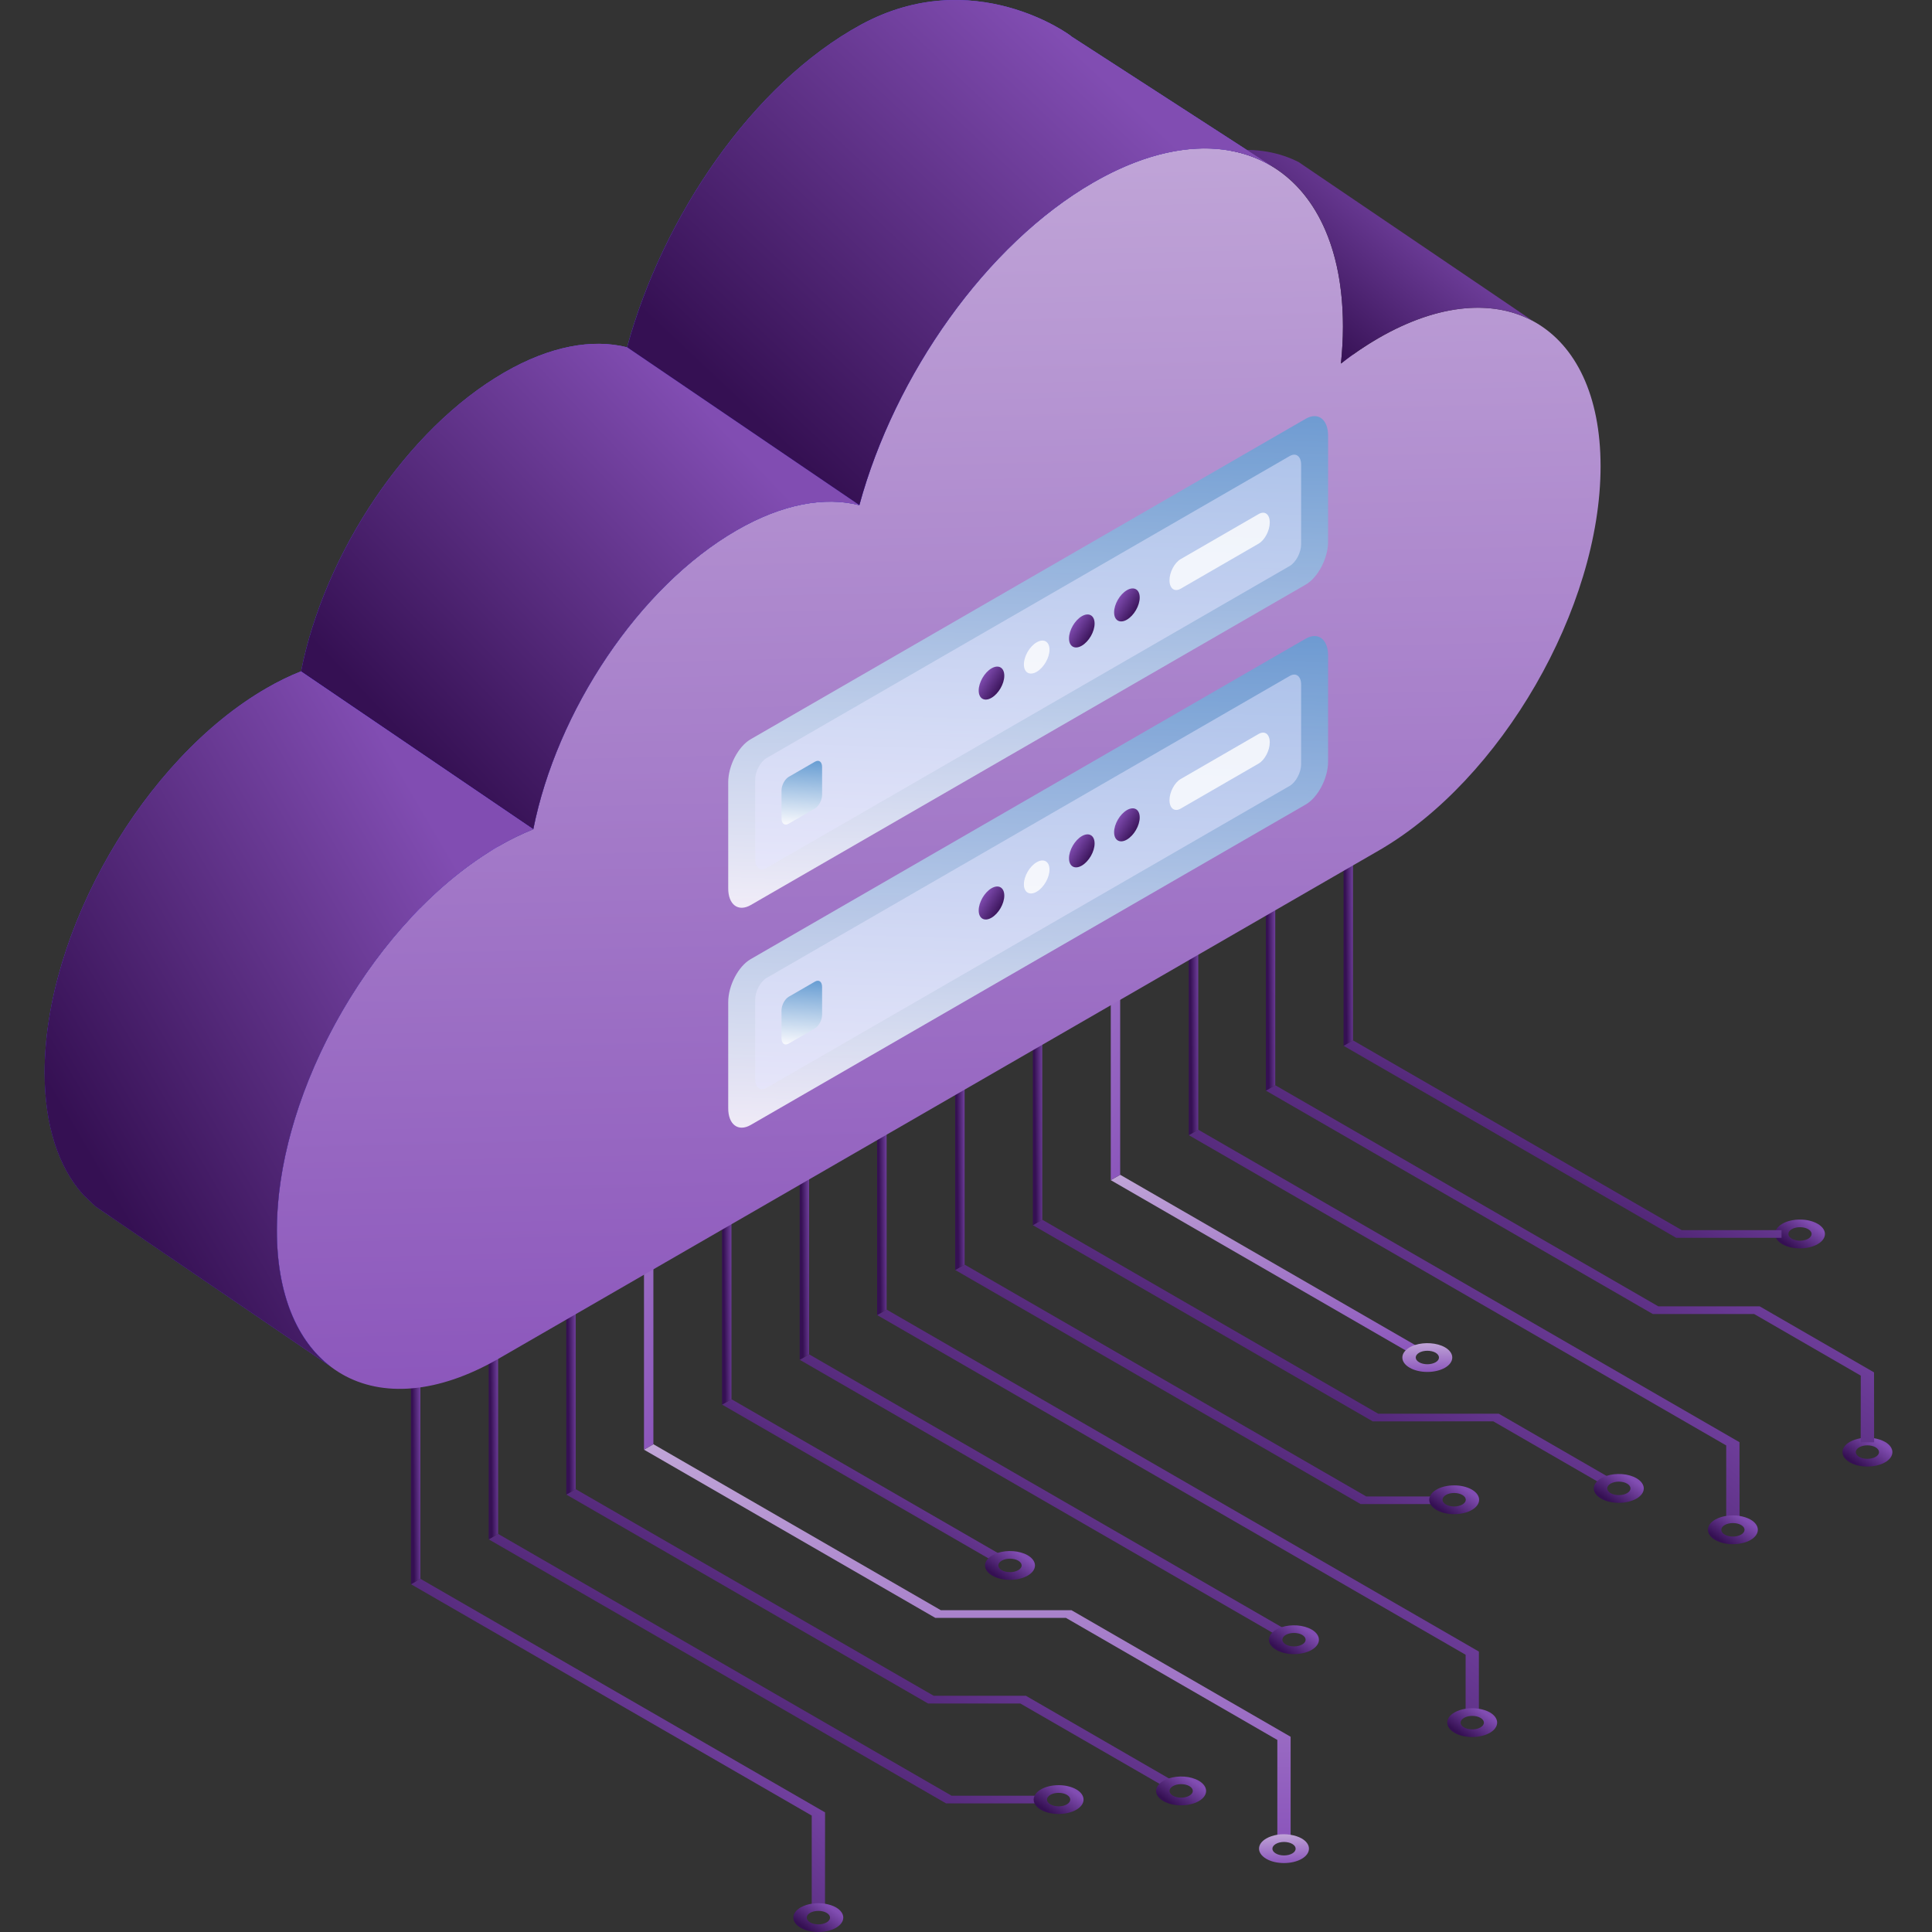 <svg width="130" height="130" viewBox="0 0 130 130" fill="none" xmlns="http://www.w3.org/2000/svg">
<rect x="0" y="0" width="130" height="130" fill="#333333" stroke="none"/>
<path d="M70.117 120.831L70.121 121.347H69.614H63.659L32.883 103.579L33.516 103.212L64.031 120.831H70.117Z" fill="url(#paint0_linear_607_6250)"/>
<path d="M70.043 120.403C69.828 120.523 69.689 120.672 69.614 120.831C69.531 120.998 69.531 121.179 69.61 121.347C69.684 121.505 69.828 121.654 70.043 121.775C70.694 122.152 71.764 122.152 72.42 121.775C73.076 121.398 73.071 120.779 72.42 120.403C71.764 120.026 70.698 120.026 70.043 120.403ZM71.787 121.412C71.48 121.589 70.982 121.589 70.68 121.412C70.373 121.235 70.373 120.951 70.68 120.77C70.982 120.593 71.48 120.593 71.787 120.77C72.09 120.947 72.09 121.235 71.787 121.412Z" fill="url(#paint1_linear_607_6250)"/>
<path d="M69.028 114.104L78.924 119.822L78.291 120.185L68.656 114.625H62.449L38.103 100.565L38.736 100.202L62.822 114.104H69.028Z" fill="url(#paint2_linear_607_6250)"/>
<path d="M78.649 119.664C78.519 119.706 78.398 119.757 78.287 119.822C78.175 119.887 78.086 119.957 78.012 120.031C77.649 120.403 77.737 120.878 78.287 121.194C78.942 121.571 80.008 121.571 80.664 121.194C81.32 120.818 81.32 120.203 80.664 119.822C80.12 119.506 79.296 119.454 78.649 119.664ZM80.031 120.827C79.724 121.004 79.226 121.004 78.924 120.827C78.621 120.65 78.617 120.366 78.924 120.185C79.226 120.008 79.729 120.008 80.031 120.185C80.338 120.362 80.338 120.65 80.031 120.827Z" fill="url(#paint3_linear_607_6250)"/>
<path d="M54.443 91.13L86.517 109.647L85.884 110.014L53.81 91.497L54.443 91.13Z" fill="url(#paint4_linear_607_6250)"/>
<path d="M86.242 109.489C86.112 109.53 85.991 109.582 85.879 109.647C85.768 109.712 85.679 109.782 85.605 109.856C85.242 110.224 85.33 110.703 85.879 111.019C86.531 111.396 87.601 111.396 88.257 111.019C88.913 110.642 88.908 110.024 88.257 109.647C87.712 109.335 86.884 109.279 86.242 109.489ZM87.624 110.652C87.322 110.828 86.819 110.828 86.517 110.652C86.21 110.475 86.214 110.186 86.517 110.01C86.824 109.833 87.317 109.833 87.624 110.01C87.926 110.191 87.931 110.475 87.624 110.652Z" fill="url(#paint5_linear_607_6250)"/>
<path d="M75.374 79.047L95.491 90.66L94.859 91.027L74.741 79.41L75.374 79.047Z" fill="url(#paint6_linear_607_6250)"/>
<path d="M95.217 90.501C95.087 90.543 94.966 90.594 94.854 90.659C94.742 90.725 94.654 90.794 94.579 90.869C94.216 91.236 94.305 91.716 94.854 92.032C95.505 92.409 96.575 92.409 97.231 92.032C97.883 91.655 97.883 91.036 97.231 90.659C96.687 90.348 95.859 90.296 95.217 90.501ZM96.599 91.664C96.291 91.841 95.794 91.841 95.491 91.664C95.184 91.487 95.184 91.204 95.491 91.022C95.794 90.846 96.291 90.846 96.599 91.022C96.901 91.204 96.901 91.492 96.599 91.664Z" fill="url(#paint7_linear_607_6250)"/>
<path d="M80.627 76.014L117.046 97.043L117.051 102.002V102.272H116.153V102.002V97.261L79.989 76.381L80.627 76.014Z" fill="url(#paint8_linear_607_6250)"/>
<path d="M117.051 102.003C116.758 101.956 116.442 101.956 116.153 102.003C115.883 102.045 115.627 102.128 115.413 102.249C114.757 102.626 114.762 103.245 115.413 103.622C116.069 103.999 117.135 103.999 117.791 103.622C118.442 103.245 118.447 102.631 117.791 102.249C117.577 102.128 117.321 102.049 117.051 102.003ZM117.158 103.259C116.851 103.436 116.358 103.436 116.051 103.259C115.748 103.082 115.744 102.798 116.051 102.617C116.353 102.44 116.856 102.44 117.158 102.617C117.465 102.794 117.46 103.082 117.158 103.259Z" fill="url(#paint9_linear_607_6250)"/>
<path d="M72.099 108.349L86.843 116.863V123.711H85.949V123.46V117.077L71.727 108.865H62.938L43.333 97.546L43.965 97.178L63.31 108.349H72.099Z" fill="url(#paint10_linear_607_6250)"/>
<path d="M86.843 123.46C86.554 123.409 86.242 123.409 85.949 123.455C85.679 123.502 85.428 123.581 85.21 123.706C84.553 124.083 84.553 124.697 85.21 125.079C85.861 125.456 86.931 125.456 87.587 125.079C88.243 124.702 88.238 124.083 87.587 123.706C87.373 123.585 87.117 123.506 86.843 123.46ZM86.954 124.716C86.647 124.893 86.149 124.893 85.847 124.716C85.54 124.539 85.54 124.255 85.847 124.074C86.149 123.897 86.647 123.897 86.954 124.074C87.257 124.251 87.257 124.539 86.954 124.716Z" fill="url(#paint11_linear_607_6250)"/>
<path d="M49.218 94.149L67.404 104.65L66.772 105.012L48.585 94.512L49.218 94.149Z" fill="url(#paint12_linear_607_6250)"/>
<path d="M67.134 104.491C67.004 104.533 66.883 104.585 66.772 104.65C66.66 104.715 66.571 104.785 66.497 104.859C66.134 105.227 66.227 105.71 66.772 106.022C67.427 106.399 68.493 106.399 69.149 106.022C69.805 105.645 69.805 105.031 69.149 104.65C68.605 104.338 67.776 104.282 67.134 104.491ZM68.511 105.655C68.209 105.831 67.711 105.831 67.404 105.655C67.102 105.478 67.102 105.189 67.404 105.013C67.711 104.836 68.209 104.836 68.511 105.013C68.823 105.194 68.823 105.478 68.511 105.655Z" fill="url(#paint13_linear_607_6250)"/>
<path d="M59.658 88.119L99.511 111.131V114.978V115.257H98.618V111.345L59.02 88.487L59.658 88.119Z" fill="url(#paint14_linear_607_6250)"/>
<path d="M99.511 114.978C99.218 114.931 98.906 114.931 98.613 114.978C98.343 115.02 98.087 115.103 97.873 115.224C97.217 115.601 97.217 116.215 97.873 116.597C98.525 116.974 99.595 116.974 100.251 116.597C100.902 116.22 100.902 115.601 100.251 115.224C100.037 115.103 99.785 115.024 99.511 114.978ZM99.618 116.234C99.311 116.411 98.813 116.411 98.511 116.234C98.204 116.057 98.204 115.773 98.511 115.592C98.813 115.415 99.311 115.415 99.618 115.592C99.925 115.769 99.925 116.057 99.618 116.234Z" fill="url(#paint15_linear_607_6250)"/>
<path d="M100.851 95.126L108.37 99.467L107.737 99.83L100.479 95.638L92.37 95.643L69.498 82.439L70.131 82.071L92.737 95.126H100.851Z" fill="url(#paint16_linear_607_6250)"/>
<path d="M108.1 99.308C107.97 99.35 107.849 99.402 107.737 99.467C107.625 99.532 107.537 99.602 107.462 99.676C107.1 100.044 107.188 100.523 107.737 100.839C108.393 101.216 109.458 101.216 110.114 100.839C110.77 100.462 110.77 99.848 110.114 99.467C109.57 99.15 108.737 99.099 108.1 99.308ZM109.482 100.472C109.179 100.648 108.681 100.648 108.374 100.472C108.072 100.295 108.072 100.006 108.374 99.83C108.681 99.653 109.179 99.653 109.482 99.83C109.789 100.006 109.789 100.295 109.482 100.472Z" fill="url(#paint17_linear_607_6250)"/>
<path d="M96.724 100.691V101.207H96.245H91.555L64.273 85.454L64.906 85.091L91.927 100.691H96.217H96.724Z" fill="url(#paint18_linear_607_6250)"/>
<path d="M96.659 100.23C96.431 100.36 96.282 100.519 96.217 100.691C96.143 100.863 96.157 101.04 96.245 101.207C96.324 101.351 96.464 101.486 96.659 101.603C97.315 101.979 98.38 101.979 99.037 101.603C99.688 101.226 99.692 100.612 99.037 100.23C98.38 99.853 97.31 99.853 96.659 100.23ZM98.399 101.235C98.092 101.412 97.599 101.412 97.292 101.235C96.989 101.058 96.985 100.774 97.292 100.593C97.594 100.416 98.097 100.416 98.399 100.593C98.706 100.774 98.706 101.058 98.399 101.235Z" fill="url(#paint19_linear_607_6250)"/>
<path d="M126.105 96.773C125.812 96.727 125.5 96.727 125.207 96.773C124.937 96.82 124.686 96.899 124.467 97.024C123.816 97.401 123.811 98.015 124.467 98.397C125.118 98.774 126.188 98.774 126.844 98.397C127.5 98.02 127.496 97.401 126.844 97.024C126.626 96.903 126.375 96.82 126.105 96.773ZM126.207 98.029C125.905 98.206 125.402 98.206 125.1 98.029C124.793 97.853 124.797 97.564 125.1 97.387C125.407 97.21 125.9 97.21 126.207 97.387C126.509 97.569 126.514 97.853 126.207 98.029Z" fill="url(#paint20_linear_607_6250)"/>
<path d="M118.405 87.901L126.1 92.344L126.105 96.773V97.048H125.202V96.773L125.207 92.563L118.033 88.417H111.212L85.177 73.385L85.809 73.022L111.584 87.901H118.405Z" fill="url(#paint21_linear_607_6250)"/>
<path d="M28.286 106.232L55.517 121.952L55.513 128.098V128.359H54.615L54.619 128.103V122.166L27.654 106.599L28.286 106.232Z" fill="url(#paint22_linear_607_6250)"/>
<path d="M55.513 128.098C55.219 128.052 54.908 128.052 54.615 128.098C54.345 128.14 54.089 128.224 53.875 128.345C53.219 128.722 53.219 129.336 53.875 129.717C54.531 130.094 55.596 130.094 56.252 129.717C56.904 129.34 56.908 128.726 56.252 128.345C56.043 128.224 55.787 128.145 55.513 128.098ZM55.62 129.354C55.312 129.531 54.819 129.531 54.512 129.354C54.21 129.178 54.205 128.894 54.512 128.712C54.815 128.535 55.317 128.535 55.62 128.712C55.927 128.889 55.927 129.178 55.62 129.354Z" fill="url(#paint23_linear_607_6250)"/>
<path d="M119.926 82.346C119.712 82.471 119.573 82.615 119.494 82.774C119.414 82.946 119.414 83.123 119.498 83.29C119.573 83.444 119.712 83.593 119.926 83.718C120.582 84.095 121.648 84.095 122.304 83.718C122.96 83.341 122.96 82.727 122.304 82.346C121.652 81.969 120.582 81.964 119.926 82.346ZM121.671 83.351C121.364 83.527 120.871 83.527 120.564 83.351C120.261 83.174 120.257 82.89 120.564 82.709C120.866 82.532 121.369 82.532 121.671 82.709C121.978 82.89 121.973 83.174 121.671 83.351Z" fill="url(#paint24_linear_607_6250)"/>
<path d="M119.875 82.774V83.29H112.785L90.406 70.37L91.039 70.003L113.162 82.774H119.498H119.875Z" fill="url(#paint25_linear_607_6250)"/>
<path d="M33.516 54.422V103.212L32.883 103.58V54.789L33.516 54.422Z" fill="url(#paint26_linear_607_6250)"/>
<path d="M38.736 51.412V100.202L38.103 100.565V51.775L38.736 51.412Z" fill="url(#paint27_linear_607_6250)"/>
<path d="M54.443 42.339V91.13L53.81 91.498V42.707L54.443 42.339Z" fill="url(#paint28_linear_607_6250)"/>
<path d="M75.374 30.257V79.047L74.741 79.41V30.624L75.374 30.257Z" fill="url(#paint29_linear_607_6250)"/>
<path d="M80.627 27.223V76.014L79.989 76.381V27.591L80.627 27.223Z" fill="url(#paint30_linear_607_6250)"/>
<path d="M43.965 48.392V97.178L43.333 97.546V48.755L43.965 48.392Z" fill="url(#paint31_linear_607_6250)"/>
<path d="M49.218 45.359V94.149L48.585 94.512V45.726L49.218 45.359Z" fill="url(#paint32_linear_607_6250)"/>
<path d="M59.658 39.334V88.12L59.02 88.487V39.697L59.658 39.334Z" fill="url(#paint33_linear_607_6250)"/>
<path d="M70.131 33.281V82.071L69.498 82.439V33.648L70.131 33.281Z" fill="url(#paint34_linear_607_6250)"/>
<path d="M64.906 36.3V85.091L64.273 85.454V36.668L64.906 36.3Z" fill="url(#paint35_linear_607_6250)"/>
<path d="M85.809 24.232V73.022L85.177 73.385V24.599L85.809 24.232Z" fill="url(#paint36_linear_607_6250)"/>
<path d="M28.286 57.441V106.232L27.654 106.599V57.809L28.286 57.441Z" fill="url(#paint37_linear_607_6250)"/>
<path d="M91.039 21.212V70.003L90.406 70.371V21.58L91.039 21.212Z" fill="url(#paint38_linear_607_6250)"/>
<path d="M92.765 22.748C91.9 23.245 91.058 23.822 90.229 24.464C90.313 23.627 90.364 22.794 90.364 21.98C90.364 11.265 82.841 6.924 73.564 12.28C66.348 16.443 60.202 25.246 57.82 33.993C55.499 33.397 52.647 33.9 49.567 35.681C42.988 39.478 37.461 47.862 35.884 55.799C35.13 56.101 34.353 56.473 33.567 56.929C25.318 61.689 18.632 73.273 18.632 82.793C18.632 92.316 25.318 96.178 33.567 91.413L92.765 57.236C101.014 52.477 107.699 40.897 107.699 31.373C107.699 21.845 101.014 17.983 92.765 22.748Z" fill="url(#paint39_linear_607_6250)"/>
<path opacity="0.9" d="M50.511 75.698L87.854 54.136C88.686 53.656 89.364 52.358 89.364 51.242V44.121C89.364 43.006 88.686 42.498 87.854 42.978L50.511 64.539C49.678 65.019 49 66.318 49 67.433V74.554C48.993 75.669 49.671 76.178 50.511 75.698Z" fill="url(#paint40_linear_607_6250)"/>
<path opacity="0.5" d="M51.583 73.2L86.781 52.88C87.204 52.633 87.55 51.977 87.55 51.413V46.063C87.55 45.498 87.204 45.237 86.781 45.484L51.583 65.803C51.16 66.05 50.814 66.707 50.814 67.272V72.621C50.814 73.186 51.16 73.447 51.583 73.2Z" fill="#E7E7FF"/>
<path opacity="0.8" d="M79.441 54.412L84.692 51.377C85.101 51.137 85.44 50.502 85.44 49.951C85.44 49.401 85.108 49.146 84.692 49.386L79.441 52.421C79.031 52.661 78.692 53.296 78.692 53.847C78.699 54.397 79.031 54.645 79.441 54.412Z" fill="white"/>
<path d="M74.966 55.999C74.966 56.55 75.354 56.768 75.827 56.493C76.3 56.218 76.688 55.554 76.688 55.004C76.688 54.453 76.3 54.235 75.827 54.51C75.354 54.785 74.966 55.449 74.966 55.999Z" fill="url(#paint41_linear_607_6250)"/>
<path d="M71.931 57.75C71.931 58.301 72.319 58.52 72.792 58.244C73.265 57.969 73.653 57.306 73.653 56.755C73.653 56.205 73.265 55.986 72.792 56.261C72.319 56.536 71.931 57.207 71.931 57.75Z" fill="url(#paint42_linear_607_6250)"/>
<path opacity="0.8" d="M68.896 59.507C68.896 60.057 69.284 60.276 69.757 60.001C70.23 59.726 70.618 59.062 70.618 58.512C70.618 57.961 70.23 57.742 69.757 58.018C69.277 58.293 68.896 58.956 68.896 59.507Z" fill="white"/>
<path d="M65.854 61.258C65.854 61.809 66.243 62.028 66.715 61.752C67.188 61.477 67.576 60.813 67.576 60.263C67.576 59.712 67.188 59.494 66.715 59.769C66.243 60.044 65.854 60.715 65.854 61.258Z" fill="url(#paint43_linear_607_6250)"/>
<path d="M53.065 70.222L54.837 69.198C55.098 69.043 55.317 68.634 55.317 68.281V66.41C55.317 66.058 55.105 65.895 54.837 66.05L53.065 67.074C52.804 67.229 52.586 67.638 52.586 67.991V69.862C52.586 70.215 52.797 70.377 53.065 70.222Z" fill="url(#paint44_linear_607_6250)"/>
<path opacity="0.9" d="M50.511 60.901L87.854 39.339C88.686 38.859 89.364 37.561 89.364 36.446V29.324C89.364 28.209 88.686 27.701 87.854 28.181L50.511 49.742C49.678 50.222 49 51.521 49 52.636V59.758C48.993 60.873 49.671 61.381 50.511 60.901Z" fill="url(#paint45_linear_607_6250)"/>
<path opacity="0.5" d="M51.583 58.403L86.781 38.084C87.204 37.837 87.55 37.18 87.55 36.616V31.266C87.55 30.701 87.204 30.44 86.781 30.687L51.583 51.007C51.16 51.254 50.814 51.91 50.814 52.475V57.824C50.814 58.389 51.16 58.65 51.583 58.403Z" fill="#E7E7FF"/>
<path opacity="0.8" d="M79.441 39.615L84.692 36.58C85.101 36.34 85.44 35.705 85.44 35.154C85.44 34.604 85.108 34.349 84.692 34.59L79.441 37.624C79.031 37.864 78.692 38.499 78.692 39.05C78.699 39.601 79.031 39.848 79.441 39.615Z" fill="white"/>
<path d="M74.966 41.202C74.966 41.753 75.354 41.971 75.827 41.696C76.3 41.421 76.688 40.758 76.688 40.207C76.688 39.657 76.3 39.438 75.827 39.713C75.354 39.988 74.966 40.652 74.966 41.202Z" fill="url(#paint46_linear_607_6250)"/>
<path d="M71.931 42.953C71.931 43.504 72.319 43.723 72.792 43.447C73.265 43.172 73.653 42.509 73.653 41.958C73.653 41.408 73.265 41.189 72.792 41.464C72.319 41.739 71.931 42.41 71.931 42.953Z" fill="url(#paint47_linear_607_6250)"/>
<path opacity="0.8" d="M68.896 44.71C68.896 45.261 69.284 45.479 69.757 45.204C70.23 44.929 70.618 44.265 70.618 43.715C70.618 43.164 70.23 42.946 69.757 43.221C69.277 43.496 68.896 44.16 68.896 44.71Z" fill="white"/>
<path d="M65.854 46.461C65.854 47.012 66.243 47.231 66.715 46.955C67.188 46.68 67.576 46.017 67.576 45.466C67.576 44.916 67.188 44.697 66.715 44.972C66.243 45.247 65.854 45.918 65.854 46.461Z" fill="url(#paint48_linear_607_6250)"/>
<path d="M53.065 55.425L54.837 54.401C55.098 54.246 55.317 53.837 55.317 53.484V51.614C55.317 51.261 55.105 51.098 54.837 51.254L53.065 52.277C52.804 52.432 52.586 52.842 52.586 53.194V55.065C52.586 55.418 52.797 55.58 53.065 55.425Z" fill="url(#paint49_linear_607_6250)"/>
<path d="M85.623 11.205C84.772 10.684 83.827 10.321 82.799 10.139C80.459 9.707 77.7 10.172 74.732 11.651C74.35 11.842 73.955 12.052 73.564 12.28C66.353 16.443 60.202 25.246 57.825 33.993C55.503 33.402 52.651 33.9 49.566 35.681C42.988 39.478 37.461 47.857 35.883 55.794C35.125 56.096 34.353 56.469 33.566 56.925C26.025 61.279 19.795 71.329 18.776 80.299V80.303C18.683 81.145 18.632 81.969 18.632 82.788C18.632 87.082 19.995 90.227 22.242 91.944L7.434 81.862C7.429 81.862 7.424 81.862 7.42 81.853L6.447 81.187C6.438 81.183 6.429 81.173 6.419 81.164L5.647 80.434C5.624 80.406 5.6 80.382 5.577 80.359C3.954 78.54 3.004 75.753 3.004 72.166C3.004 62.643 9.69 51.062 17.939 46.303C18.725 45.847 19.502 45.47 20.256 45.172C21.833 37.231 27.36 28.856 33.939 25.06C37.019 23.278 39.871 22.78 42.192 23.371C44.574 14.624 50.623 5.64 57.936 1.658C65.483 -2.45 72.033 2.356 72.122 2.472L83.892 10.088C83.897 10.088 83.897 10.088 83.897 10.088L85.623 11.205Z" fill="#6548F7"/>
<path d="M57.825 33.988C55.503 33.397 52.651 33.9 49.562 35.682C42.988 39.478 37.456 47.857 35.884 55.799L20.256 45.177C21.833 37.236 27.36 28.856 33.939 25.06C37.019 23.278 39.871 22.78 42.197 23.366L57.825 33.988Z" fill="url(#paint50_linear_607_6250)"/>
<path d="M35.884 55.799C35.125 56.097 34.353 56.474 33.562 56.929C26.02 61.284 19.791 71.334 18.772 80.303V80.308C18.683 81.146 18.628 81.974 18.628 82.793C18.628 87.087 19.991 90.237 22.238 91.949L7.429 81.867C7.425 81.867 7.42 81.867 7.415 81.853L6.443 81.192C6.434 81.188 6.424 81.174 6.41 81.164L5.643 80.438C5.619 80.41 5.591 80.387 5.573 80.364C3.949 78.545 3 75.758 3 72.171C3 62.652 9.686 51.067 17.93 46.308C18.716 45.852 19.493 45.475 20.247 45.177L35.884 55.799Z" fill="url(#paint51_linear_607_6250)"/>
<path d="M103.163 21.608C100.474 20.151 96.808 20.416 92.76 22.747C92.477 22.91 92.197 23.078 91.918 23.264C91.346 23.627 90.783 24.032 90.229 24.459C90.313 23.617 90.364 22.794 90.364 21.975C90.364 15.201 87.359 10.972 82.799 10.139C84.521 9.958 86.089 10.237 87.419 10.925L87.447 10.949L88.81 11.875L103.163 21.608Z" fill="url(#paint52_linear_607_6250)"/>
<path d="M85.624 11.209C84.772 10.688 83.823 10.325 82.799 10.144C80.455 9.711 77.7 10.177 74.732 11.651C74.346 11.842 73.955 12.052 73.564 12.28C66.353 16.443 60.202 25.241 57.825 33.988L42.197 23.366C44.579 14.62 50.623 5.64 57.941 1.658C65.488 -2.45 72.038 2.356 72.122 2.472L83.893 10.084C83.897 10.084 83.897 10.084 83.897 10.084L85.624 11.209Z" fill="url(#paint53_linear_607_6250)"/>
<defs>
<linearGradient id="paint0_linear_607_6250" x1="40.143" y1="118.15" x2="50.618" y2="100.25" gradientUnits="userSpaceOnUse">
<stop stop-color="#351053"/>
<stop offset="1" stop-color="#814DB2"/>
</linearGradient>
<linearGradient id="paint1_linear_607_6250" x1="70.206" y1="121.716" x2="71.408" y2="119.982" gradientUnits="userSpaceOnUse">
<stop stop-color="#351053"/>
<stop offset="1" stop-color="#814DB2"/>
</linearGradient>
<linearGradient id="paint2_linear_607_6250" x1="46.061" y1="116.661" x2="57.632" y2="96.99" gradientUnits="userSpaceOnUse">
<stop stop-color="#351053"/>
<stop offset="1" stop-color="#814DB2"/>
</linearGradient>
<linearGradient id="paint3_linear_607_6250" x1="78.449" y1="121.135" x2="79.652" y2="119.399" gradientUnits="userSpaceOnUse">
<stop stop-color="#351053"/>
<stop offset="1" stop-color="#814DB2"/>
</linearGradient>
<linearGradient id="paint4_linear_607_6250" x1="60.186" y1="106.684" x2="71.905" y2="89.793" gradientUnits="userSpaceOnUse">
<stop stop-color="#351053"/>
<stop offset="1" stop-color="#814DB2"/>
</linearGradient>
<linearGradient id="paint5_linear_607_6250" x1="86.042" y1="110.96" x2="87.244" y2="109.225" gradientUnits="userSpaceOnUse">
<stop stop-color="#351053"/>
<stop offset="1" stop-color="#814DB2"/>
</linearGradient>
<linearGradient id="paint6_linear_607_6250" x1="81.064" y1="78.389" x2="81.24" y2="90.988" gradientUnits="userSpaceOnUse">
<stop stop-color="#C3A9D9"/>
<stop offset="1" stop-color="#8C57BC"/>
</linearGradient>
<linearGradient id="paint7_linear_607_6250" x1="95.385" y1="90.272" x2="95.413" y2="92.308" gradientUnits="userSpaceOnUse">
<stop stop-color="#C3A9D9"/>
<stop offset="1" stop-color="#8C57BC"/>
</linearGradient>
<linearGradient id="paint8_linear_607_6250" x1="87.215" y1="97.642" x2="104.388" y2="77.471" gradientUnits="userSpaceOnUse">
<stop stop-color="#351053"/>
<stop offset="1" stop-color="#814DB2"/>
</linearGradient>
<linearGradient id="paint9_linear_607_6250" x1="115.578" y1="103.563" x2="116.779" y2="101.829" gradientUnits="userSpaceOnUse">
<stop stop-color="#351053"/>
<stop offset="1" stop-color="#814DB2"/>
</linearGradient>
<linearGradient id="paint10_linear_607_6250" x1="56.59" y1="95.721" x2="57.002" y2="123.624" gradientUnits="userSpaceOnUse">
<stop stop-color="#C3A9D9"/>
<stop offset="1" stop-color="#8C57BC"/>
</linearGradient>
<linearGradient id="paint11_linear_607_6250" x1="85.741" y1="123.314" x2="85.77" y2="125.355" gradientUnits="userSpaceOnUse">
<stop stop-color="#C3A9D9"/>
<stop offset="1" stop-color="#8C57BC"/>
</linearGradient>
<linearGradient id="paint12_linear_607_6250" x1="52.254" y1="103.097" x2="58.995" y2="93.379" gradientUnits="userSpaceOnUse">
<stop stop-color="#351053"/>
<stop offset="1" stop-color="#814DB2"/>
</linearGradient>
<linearGradient id="paint13_linear_607_6250" x1="66.935" y1="105.963" x2="68.137" y2="104.228" gradientUnits="userSpaceOnUse">
<stop stop-color="#351053"/>
<stop offset="1" stop-color="#814DB2"/>
</linearGradient>
<linearGradient id="paint14_linear_607_6250" x1="66.914" y1="110.472" x2="84.48" y2="88.661" gradientUnits="userSpaceOnUse">
<stop stop-color="#351053"/>
<stop offset="1" stop-color="#814DB2"/>
</linearGradient>
<linearGradient id="paint15_linear_607_6250" x1="98.036" y1="116.538" x2="99.237" y2="114.805" gradientUnits="userSpaceOnUse">
<stop stop-color="#351053"/>
<stop offset="1" stop-color="#814DB2"/>
</linearGradient>
<linearGradient id="paint16_linear_607_6250" x1="77.076" y1="96.698" x2="87.002" y2="78.618" gradientUnits="userSpaceOnUse">
<stop stop-color="#351053"/>
<stop offset="1" stop-color="#814DB2"/>
</linearGradient>
<linearGradient id="paint17_linear_607_6250" x1="107.9" y1="100.78" x2="109.103" y2="99.044" gradientUnits="userSpaceOnUse">
<stop stop-color="#351053"/>
<stop offset="1" stop-color="#814DB2"/>
</linearGradient>
<linearGradient id="paint18_linear_607_6250" x1="70.6" y1="98.365" x2="79.997" y2="82.619" gradientUnits="userSpaceOnUse">
<stop stop-color="#351053"/>
<stop offset="1" stop-color="#814DB2"/>
</linearGradient>
<linearGradient id="paint19_linear_607_6250" x1="96.824" y1="101.544" x2="98.026" y2="99.81" gradientUnits="userSpaceOnUse">
<stop stop-color="#351053"/>
<stop offset="1" stop-color="#814DB2"/>
</linearGradient>
<linearGradient id="paint20_linear_607_6250" x1="124.631" y1="98.337" x2="125.837" y2="96.602" gradientUnits="userSpaceOnUse">
<stop stop-color="#351053"/>
<stop offset="1" stop-color="#814DB2"/>
</linearGradient>
<linearGradient id="paint21_linear_607_6250" x1="93.156" y1="92.811" x2="108.15" y2="71.554" gradientUnits="userSpaceOnUse">
<stop stop-color="#351053"/>
<stop offset="1" stop-color="#814DB2"/>
</linearGradient>
<linearGradient id="paint22_linear_607_6250" x1="33.086" y1="124.457" x2="47.729" y2="109.112" gradientUnits="userSpaceOnUse">
<stop stop-color="#351053"/>
<stop offset="1" stop-color="#814DB2"/>
</linearGradient>
<linearGradient id="paint23_linear_607_6250" x1="54.038" y1="129.658" x2="55.239" y2="127.924" gradientUnits="userSpaceOnUse">
<stop stop-color="#351053"/>
<stop offset="1" stop-color="#814DB2"/>
</linearGradient>
<linearGradient id="paint24_linear_607_6250" x1="120.09" y1="83.659" x2="121.293" y2="81.923" gradientUnits="userSpaceOnUse">
<stop stop-color="#351053"/>
<stop offset="1" stop-color="#814DB2"/>
</linearGradient>
<linearGradient id="paint25_linear_607_6250" x1="96.151" y1="80.947" x2="103.526" y2="67.337" gradientUnits="userSpaceOnUse">
<stop stop-color="#351053"/>
<stop offset="1" stop-color="#814DB2"/>
</linearGradient>
<linearGradient id="paint26_linear_607_6250" x1="33.006" y1="94.912" x2="33.704" y2="94.904" gradientUnits="userSpaceOnUse">
<stop stop-color="#351053"/>
<stop offset="1" stop-color="#814DB2"/>
</linearGradient>
<linearGradient id="paint27_linear_607_6250" x1="38.226" y1="91.898" x2="38.924" y2="91.891" gradientUnits="userSpaceOnUse">
<stop stop-color="#351053"/>
<stop offset="1" stop-color="#814DB2"/>
</linearGradient>
<linearGradient id="paint28_linear_607_6250" x1="53.933" y1="82.83" x2="54.631" y2="82.822" gradientUnits="userSpaceOnUse">
<stop stop-color="#351053"/>
<stop offset="1" stop-color="#814DB2"/>
</linearGradient>
<linearGradient id="paint29_linear_607_6250" x1="74.934" y1="27.557" x2="96.379" y2="38.971" gradientUnits="userSpaceOnUse">
<stop stop-color="#C3A9D9"/>
<stop offset="1" stop-color="#8C57BC"/>
</linearGradient>
<linearGradient id="paint30_linear_607_6250" x1="80.114" y1="67.713" x2="80.816" y2="67.706" gradientUnits="userSpaceOnUse">
<stop stop-color="#351053"/>
<stop offset="1" stop-color="#814DB2"/>
</linearGradient>
<linearGradient id="paint31_linear_607_6250" x1="43.525" y1="45.692" x2="64.97" y2="57.107" gradientUnits="userSpaceOnUse">
<stop stop-color="#C3A9D9"/>
<stop offset="1" stop-color="#8C57BC"/>
</linearGradient>
<linearGradient id="paint32_linear_607_6250" x1="48.708" y1="85.845" x2="49.406" y2="85.838" gradientUnits="userSpaceOnUse">
<stop stop-color="#351053"/>
<stop offset="1" stop-color="#814DB2"/>
</linearGradient>
<linearGradient id="paint33_linear_607_6250" x1="59.145" y1="79.82" x2="59.847" y2="79.812" gradientUnits="userSpaceOnUse">
<stop stop-color="#351053"/>
<stop offset="1" stop-color="#814DB2"/>
</linearGradient>
<linearGradient id="paint34_linear_607_6250" x1="69.621" y1="73.771" x2="70.319" y2="73.763" gradientUnits="userSpaceOnUse">
<stop stop-color="#351053"/>
<stop offset="1" stop-color="#814DB2"/>
</linearGradient>
<linearGradient id="paint35_linear_607_6250" x1="64.397" y1="76.787" x2="65.094" y2="76.779" gradientUnits="userSpaceOnUse">
<stop stop-color="#351053"/>
<stop offset="1" stop-color="#814DB2"/>
</linearGradient>
<linearGradient id="paint36_linear_607_6250" x1="85.3" y1="64.718" x2="85.998" y2="64.711" gradientUnits="userSpaceOnUse">
<stop stop-color="#351053"/>
<stop offset="1" stop-color="#814DB2"/>
</linearGradient>
<linearGradient id="paint37_linear_607_6250" x1="27.777" y1="97.931" x2="28.474" y2="97.924" gradientUnits="userSpaceOnUse">
<stop stop-color="#351053"/>
<stop offset="1" stop-color="#814DB2"/>
</linearGradient>
<linearGradient id="paint38_linear_607_6250" x1="90.53" y1="61.703" x2="91.227" y2="61.695" gradientUnits="userSpaceOnUse">
<stop stop-color="#351053"/>
<stop offset="1" stop-color="#814DB2"/>
</linearGradient>
<linearGradient id="paint39_linear_607_6250" x1="45.772" y1="5.401" x2="47.761" y2="93.155" gradientUnits="userSpaceOnUse">
<stop stop-color="#C3A9D9"/>
<stop offset="1" stop-color="#8C57BC"/>
</linearGradient>
<linearGradient id="paint40_linear_607_6250" x1="79.493" y1="38.762" x2="78.222" y2="78.148" gradientUnits="userSpaceOnUse">
<stop stop-color="#5793CE"/>
<stop offset="1" stop-color="#FFFDFF"/>
</linearGradient>
<linearGradient id="paint41_linear_607_6250" x1="76.352" y1="56.22" x2="75.012" y2="55.355" gradientUnits="userSpaceOnUse">
<stop stop-color="#351053"/>
<stop offset="1" stop-color="#814DB2"/>
</linearGradient>
<linearGradient id="paint42_linear_607_6250" x1="73.317" y1="57.972" x2="71.977" y2="57.106" gradientUnits="userSpaceOnUse">
<stop stop-color="#351053"/>
<stop offset="1" stop-color="#814DB2"/>
</linearGradient>
<linearGradient id="paint43_linear_607_6250" x1="67.241" y1="61.479" x2="65.9" y2="60.614" gradientUnits="userSpaceOnUse">
<stop stop-color="#351053"/>
<stop offset="1" stop-color="#814DB2"/>
</linearGradient>
<linearGradient id="paint44_linear_607_6250" x1="54.649" y1="65.468" x2="54.334" y2="70.561" gradientUnits="userSpaceOnUse">
<stop stop-color="#5793CE"/>
<stop offset="1" stop-color="#FFFDFF"/>
</linearGradient>
<linearGradient id="paint45_linear_607_6250" x1="79.493" y1="23.965" x2="78.222" y2="63.352" gradientUnits="userSpaceOnUse">
<stop stop-color="#5793CE"/>
<stop offset="1" stop-color="#FFFDFF"/>
</linearGradient>
<linearGradient id="paint46_linear_607_6250" x1="76.352" y1="41.423" x2="75.012" y2="40.558" gradientUnits="userSpaceOnUse">
<stop stop-color="#351053"/>
<stop offset="1" stop-color="#814DB2"/>
</linearGradient>
<linearGradient id="paint47_linear_607_6250" x1="73.317" y1="43.175" x2="71.977" y2="42.31" gradientUnits="userSpaceOnUse">
<stop stop-color="#351053"/>
<stop offset="1" stop-color="#814DB2"/>
</linearGradient>
<linearGradient id="paint48_linear_607_6250" x1="67.241" y1="46.682" x2="65.9" y2="45.817" gradientUnits="userSpaceOnUse">
<stop stop-color="#351053"/>
<stop offset="1" stop-color="#814DB2"/>
</linearGradient>
<linearGradient id="paint49_linear_607_6250" x1="54.649" y1="50.672" x2="54.334" y2="55.764" gradientUnits="userSpaceOnUse">
<stop stop-color="#5793CE"/>
<stop offset="1" stop-color="#FFFDFF"/>
</linearGradient>
<linearGradient id="paint50_linear_607_6250" x1="27.58" y1="50.039" x2="49.201" y2="29.346" gradientUnits="userSpaceOnUse">
<stop stop-color="#351053"/>
<stop offset="1" stop-color="#814DB2"/>
</linearGradient>
<linearGradient id="paint51_linear_607_6250" x1="9.411" y1="83.702" x2="36.423" y2="67.897" gradientUnits="userSpaceOnUse">
<stop stop-color="#351053"/>
<stop offset="1" stop-color="#814DB2"/>
</linearGradient>
<linearGradient id="paint52_linear_607_6250" x1="86.769" y1="21.925" x2="96.165" y2="10.848" gradientUnits="userSpaceOnUse">
<stop stop-color="#351053"/>
<stop offset="1" stop-color="#814DB2"/>
</linearGradient>
<linearGradient id="paint53_linear_607_6250" x1="50.663" y1="27.995" x2="73.138" y2="4.098" gradientUnits="userSpaceOnUse">
<stop stop-color="#351053"/>
<stop offset="1" stop-color="#814DB2"/>
</linearGradient>
</defs>
</svg>
